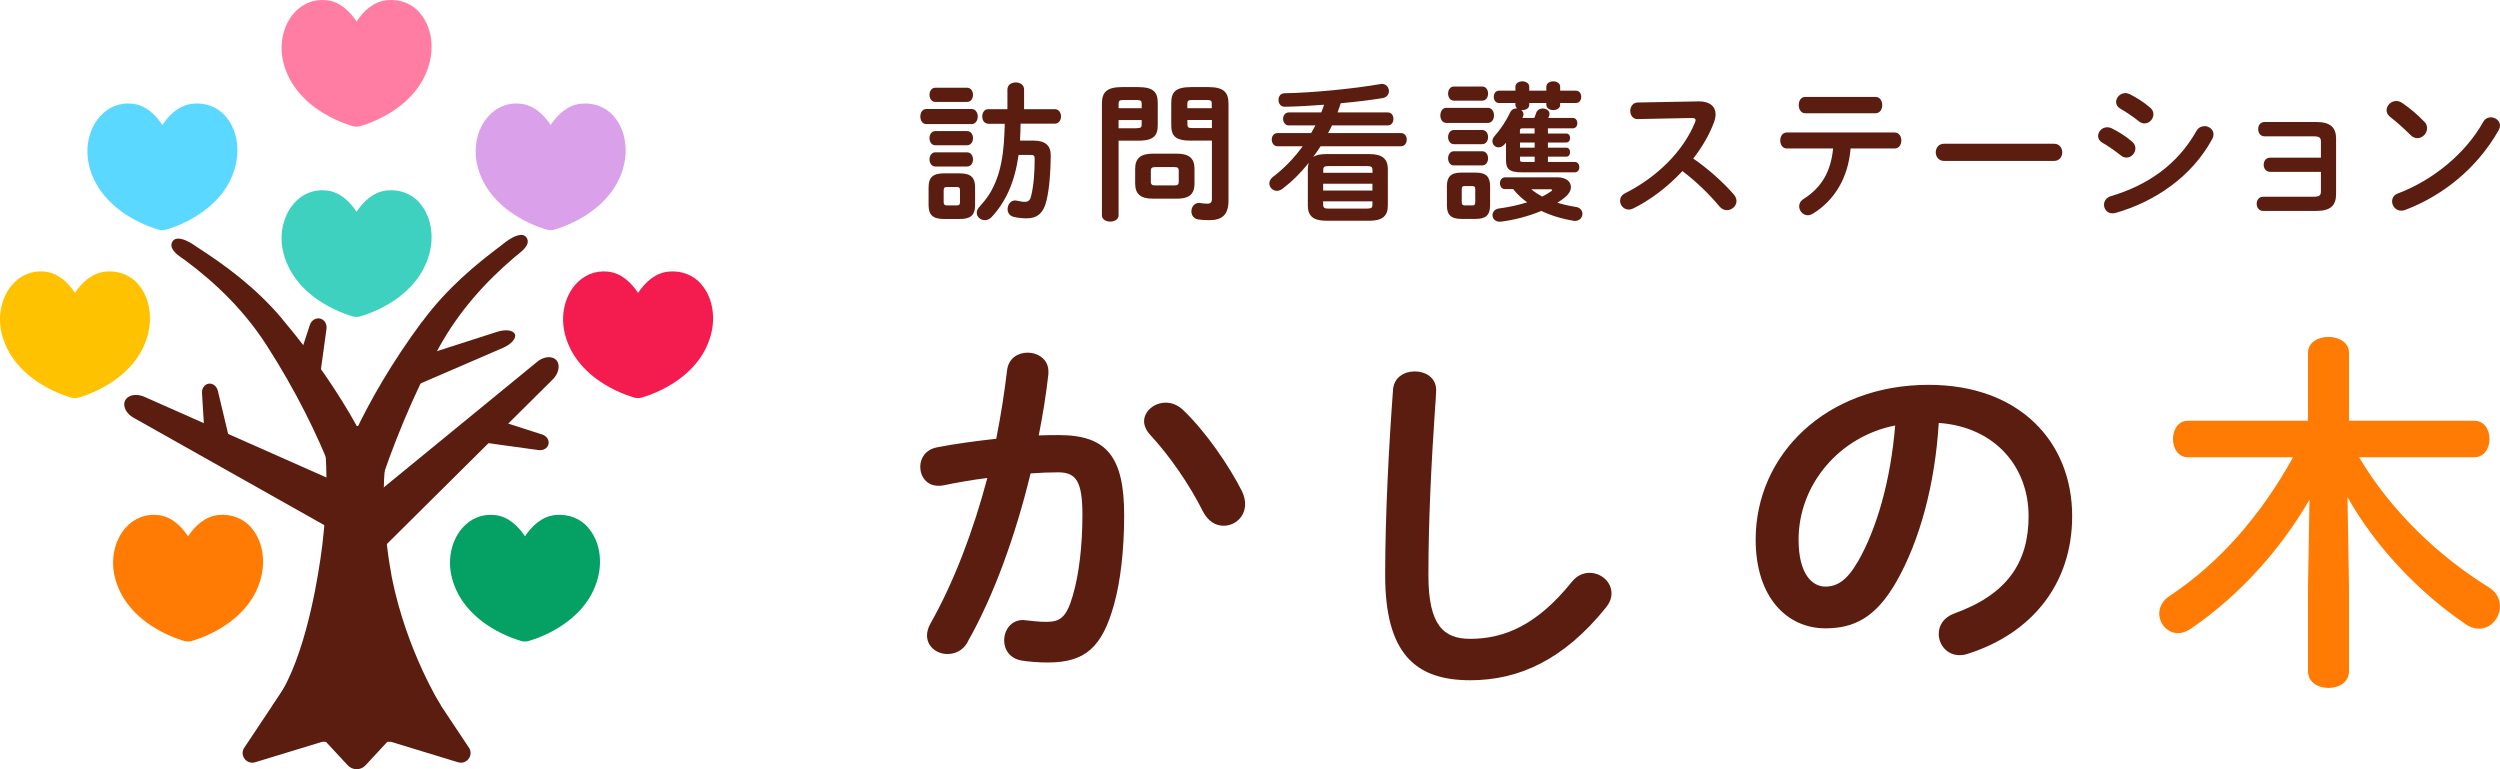 <?xml version="1.0" encoding="UTF-8"?>
<svg id="_レイヤー_1" xmlns="http://www.w3.org/2000/svg" version="1.1" viewBox="0 0 300 92.31">
  <!-- Generator: Adobe Illustrator 29.4.0, SVG Export Plug-In . SVG Version: 2.1.0 Build 152)  -->
  <defs>
    <style>
      .st0 {
        fill: #ff7b03;
      }

      .st1 {
        fill: #3fd1bf;
      }

      .st2 {
        fill: #dba0ea;
      }

      .st3 {
        fill: #f41c4f;
      }

      .st4 {
        fill: #5b1d10;
      }

      .st5 {
        fill: #ff7da2;
      }

      .st6 {
        fill: #04a064;
      }

      .st7 {
        fill: #5ad8ff;
      }

      .st8 {
        fill: #ffc200;
      }
    </style>
  </defs>
  <g>
    <g>
      <g>
        <path class="st4" d="M116.12,77.05c-.58,1.03-1.52,1.43-2.42,1.43-1.3,0-2.46-.89-2.46-2.24,0-.4.13-.9.4-1.39,2.82-4.97,5.14-11.09,6.84-17.49-1.83.22-3.62.54-5.32.89-.18.04-.4.04-.58.04-1.39,0-2.15-1.12-2.15-2.28,0-1.03.63-2.06,2.01-2.33,2.28-.45,4.74-.76,7.11-1.03.54-2.73.98-5.5,1.3-8.23.18-1.43,1.3-2.1,2.46-2.1,1.25,0,2.5.8,2.5,2.24v.31c-.27,2.42-.67,4.92-1.16,7.38.89-.04,1.7-.04,2.42-.04,5.73,0,7.83,2.59,7.83,9.62,0,4.21-.45,7.96-1.21,10.69-1.43,5.14-3.44,6.98-7.96,6.98-1.07,0-2.19-.09-3.04-.22-1.52-.22-2.19-1.34-2.19-2.42,0-1.25.81-2.46,2.28-2.46.09,0,.22.04.36.04.85.09,1.52.18,2.46.18,1.57,0,2.37-.49,3.13-3.13.76-2.55,1.16-6.04,1.16-9.71,0-4.03-.76-5.1-2.91-5.1-.98,0-2.1.04-3.31.13-1.79,7.38-4.38,14.63-7.56,20.22v.02h.01Z"/>
        <path class="st4" d="M149.05,58.98c.27.54.36,1.07.36,1.52,0,1.57-1.25,2.59-2.59,2.59-.89,0-1.83-.49-2.46-1.7-1.61-3.22-3.98-6.67-6.35-9.22-.49-.54-.72-1.12-.72-1.61,0-1.25,1.25-2.24,2.59-2.24.72,0,1.43.27,2.06.85,2.82,2.68,5.59,6.8,7.11,9.8h0Z"/>
      </g>
      <path class="st4" d="M167.16,46.81c.09-1.52,1.34-2.24,2.59-2.24,1.34,0,2.59.76,2.59,2.24,0,.49-.09,1.66-.13,2.15-.45,6.62-.8,13.47-.8,20.09,0,5.99,1.83,7.61,5.01,7.61,4.16,0,8.05-1.7,12.17-6.8.63-.81,1.43-1.12,2.15-1.12,1.39,0,2.64,1.07,2.64,2.46,0,.54-.18,1.07-.63,1.66-5.1,6.35-10.51,8.77-16.33,8.77-6.67,0-10.2-3.31-10.2-12.62,0-7.11.45-15.61.94-22.19h0Z"/>
      <path class="st4" d="M231.44,46.18c-12.3,0-20.76,8.37-20.76,18.57,0,6.98,3.8,10.65,8.37,10.65,3.44,0,6.08-1.3,8.54-5.64,2.77-4.88,4.61-11.59,5.06-19.01,6.8.49,10.78,5.32,10.78,11.18,0,5.55-2.55,9.39-8.9,11.68-1.34.49-1.88,1.48-1.88,2.46,0,1.3.98,2.55,2.5,2.55.31,0,.67-.04,1.03-.18,7.69-2.46,12.48-8.41,12.48-16.51,0-8.9-6.31-15.75-17.22-15.75h0ZM222.94,67.39c-1.3,2.28-2.51,3-3.89,3-1.61,0-3.22-1.52-3.22-5.64,0-6.62,4.92-12.39,11.59-13.69-.54,6.58-2.19,12.35-4.47,16.33h0Z"/>
      <path class="st0" d="M281.88,70.47v10.07c0,1.34-1.21,2.01-2.46,2.01s-2.46-.67-2.46-2.01v-10.07l.18-10.51c-3.36,5.82-8.32,11.45-14.23,15.48-.54.36-1.07.54-1.52.54-1.3,0-2.28-1.12-2.28-2.37,0-.72.36-1.52,1.25-2.1,5.95-3.94,10.92-9.62,14.81-16.64h-12.62c-1.21,0-1.79-1.12-1.79-2.19s.58-2.19,1.79-2.19h14.41v-8.14c0-1.3,1.25-1.92,2.46-1.92s2.46.63,2.46,1.92v8.14h15.03c1.21,0,1.83,1.07,1.83,2.19s-.63,2.19-1.83,2.19h-13.82c3.85,6.49,9.57,11.9,15.57,15.61.94.58,1.34,1.43,1.34,2.28,0,1.34-1.07,2.68-2.51,2.68-.49,0-1.03-.13-1.61-.54-5.95-4.03-11.01-9.62-14.18-15.25l.18,10.83h0Z"/>
    </g>
    <g>
      <path class="st4" d="M111.16,14.89c-.47,0-.72-.45-.72-.91s.25-.9.72-.9h5.43c.49,0,.74.45.74.9s-.25.91-.74.91h-5.43ZM113.28,26.28c-1.39,0-1.85-.54-1.85-1.67v-2.12c0-1.14.45-1.69,1.85-1.69h1.88c1.39,0,1.85.54,1.85,1.69v2.12c0,1.29-.62,1.67-1.85,1.67h-1.88ZM112.23,12.23c-.45,0-.69-.43-.69-.85s.24-.85.69-.85h3.82c.47,0,.71.42.71.85s-.24.85-.71.85h-3.82ZM112.23,17.43c-.45,0-.69-.43-.69-.85s.24-.85.69-.85h3.82c.47,0,.71.42.71.85s-.24.85-.71.85h-3.82ZM112.23,19.98c-.45,0-.69-.43-.69-.85s.24-.85.69-.85h3.82c.47,0,.71.42.71.85s-.24.85-.71.85h-3.82ZM114.8,24.65c.31,0,.4-.11.4-.42v-1.36c0-.33-.09-.43-.4-.43h-1.16c-.31,0-.4.11-.4.43v1.36c0,.29.09.42.4.42h1.16ZM118.59,14.84c-.49,0-.72-.43-.72-.87s.24-.87.72-.87h2.3v-2.36c0-.58.51-.85,1-.85s1,.27,1,.85v2.36h3.69c.49,0,.74.43.74.87s-.25.87-.74.87h-4.11c-.02.67-.02,1.36-.07,2.03h1.61c1.45,0,2.1.62,2.08,1.81-.02,1.99-.16,3.86-.49,5.31-.38,1.67-1.2,2.21-2.41,2.21-.54,0-1.12-.07-1.56-.18-.51-.13-.72-.53-.72-.92,0-.51.34-1.05.91-1.05.07,0,.16.02.24.04.34.07.63.13.89.13.43,0,.65-.14.78-.69.33-1.29.43-2.93.43-4.49,0-.36-.09-.45-.52-.45h-1.41c-.47,3.28-1.5,5.56-3.21,7.43-.27.29-.56.4-.85.4-.51,0-.96-.4-.96-.89,0-.24.11-.49.33-.72.43-.49.85-.98,1.2-1.54.72-1.18,1.18-2.5,1.43-3.86.29-1.5.36-3.02.4-4.55h-1.96l-.02-.02h0Z"/>
      <path class="st4" d="M134.23,16.88v8.95c0,.51-.49.76-1,.76s-1-.25-1-.76v-13.37c0-1.32.49-2.01,2.41-2.01h1.88c1.94,0,2.41.62,2.41,1.94v2.59c0,.56-.07,1.18-.58,1.52-.51.36-1.23.38-1.83.38h-2.3,0ZM137,12.45c0-.36-.13-.45-.6-.45h-1.59c-.45,0-.58.09-.58.45v.53h2.77v-.53ZM136.4,15.38c.47,0,.6-.09.6-.43v-.54h-2.77v.98h2.17ZM138.32,23.84c-1.47,0-2.1-.58-2.1-1.81v-1.78c0-1.23.63-1.81,2.1-1.81h2.92c1.47,0,2.1.58,2.1,1.81v1.78c0,1.41-.81,1.81-2.1,1.81h-2.92ZM140.93,22.25c.42,0,.52-.13.52-.45v-1.3c0-.33-.11-.45-.52-.45h-2.3c-.42,0-.53.13-.53.45v1.3c0,.36.18.45.53.45h2.3ZM142.96,16.88c-1.94,0-2.41-.56-2.41-1.9v-2.59c0-1.32.47-1.94,2.41-1.94h2.05c1.92,0,2.41.69,2.41,2.01v11.59c0,1.72-.76,2.37-2.3,2.37-.49,0-.92-.02-1.34-.09-.56-.09-.81-.52-.81-.98,0-.49.33-1,.92-1,.05,0,.13,0,.18.02.29.04.49.07.78.07.42,0,.58-.14.58-.58v-6.99h-2.47ZM145.42,12.45c0-.36-.13-.45-.58-.45h-1.76c-.47,0-.6.09-.6.45v.53h2.93v-.53h.01ZM145.42,14.4h-2.93v.54c0,.34.13.43.6.43h2.34v-.98h-.01Z"/>
      <path class="st4" d="M158.48,17.54c-.29.43-.58.87-.89,1.29.36-.24.87-.34,1.58-.34h5.14c1.56,0,2.23.56,2.23,1.81v4.38c0,1.25-.67,1.81-2.23,1.81h-5.14c-1.56,0-2.23-.56-2.23-1.81v-4.38c0-.29.04-.54.11-.76-.94,1.18-2.01,2.25-3.17,3.12-.22.16-.45.24-.65.24-.51,0-.91-.42-.91-.89,0-.27.13-.54.43-.78,1.32-1,2.54-2.25,3.57-3.68h-3.02c-.45,0-.69-.4-.69-.8s.24-.78.69-.78h4.04c.18-.31.34-.62.51-.92h-3.19c-.45,0-.69-.4-.69-.78,0-.4.24-.78.69-.78h3.89c.13-.31.24-.62.34-.92-1.69.13-3.31.22-4.71.24-.51.02-.76-.4-.76-.82s.24-.8.74-.8c3.26-.05,8.3-.54,11.48-1.1.07-.02.14-.02.2-.02.52,0,.83.43.83.87,0,.36-.24.74-.74.83-1.43.24-3.21.45-5.04.62-.13.38-.25.74-.38,1.1h6.01c.47,0,.69.38.69.78s-.22.78-.69.78h-6.68c-.14.31-.31.62-.47.92h8.75c.47,0,.69.4.69.78s-.22.8-.69.8h-9.65.01ZM164.69,20.38c0-.34-.13-.45-.65-.45h-4.6c-.53,0-.65.11-.65.45v.36h5.91v-.36h-.01ZM158.78,22.86h5.91v-.81h-5.91v.81ZM164.04,25.03c.53,0,.65-.11.65-.45v-.42h-5.91v.42c0,.43.29.45.65.45h4.61Z"/>
      <path class="st4" d="M173.56,14.75c-.47,0-.72-.45-.72-.9s.25-.91.72-.91h4.98c.49,0,.74.45.74.91s-.25.9-.74.9h-4.98ZM175.37,26.27c-1.3,0-1.74-.54-1.74-1.61v-2.32c0-1.09.43-1.63,1.74-1.63h1.7c1.3,0,1.74.54,1.74,1.63v2.32c0,1.21-.58,1.61-1.74,1.61h-1.7ZM174.46,12.08c-.45,0-.69-.43-.69-.85s.24-.85.69-.85h3.4c.47,0,.71.42.71.85s-.24.85-.71.85h-3.4ZM174.46,17.3c-.45,0-.69-.43-.69-.85s.24-.85.69-.85h3.4c.47,0,.71.42.71.85s-.24.85-.71.85h-3.4ZM174.46,19.85c-.45,0-.69-.43-.69-.85s.24-.85.69-.85h3.4c.47,0,.71.42.71.85s-.24.85-.71.85h-3.4ZM176.69,24.65c.25,0,.34-.11.34-.4v-1.54c0-.29-.09-.38-.34-.38h-.94c-.25,0-.34.09-.34.38v1.54c0,.25.09.4.34.4h.94ZM184.12,14.15c.09-.2.14-.4.22-.6.13-.36.45-.53.78-.53.42,0,.82.24.82.62,0,.07,0,.16-.04.24l-.11.27h2.93c.38,0,.56.31.56.62,0,.33-.18.63-.56.63h-2.97v.62h2.19c.33,0,.47.27.47.54s-.14.54-.47.54h-2.19v.62h2.19c.33,0,.47.27.47.54s-.14.54-.47.54h-2.19v.63h3.21c.38,0,.56.31.56.62,0,.33-.18.63-.56.63h-6.32c-1.61,0-1.92-.45-1.92-1.5v-2.05c-.07.07-.13.14-.2.22-.22.24-.47.33-.69.33-.42,0-.74-.33-.74-.72,0-.2.07-.42.25-.62.69-.76,1.43-1.88,1.9-2.88.16-.33.45-.45.74-.45h.09c-.13-.11-.22-.25-.22-.43v-.22h-1.97c-.42,0-.63-.38-.63-.74,0-.38.22-.74.63-.74h1.97v-.47c0-.43.42-.65.83-.65s.83.22.83.65v.47h2.05v-.47c0-.43.42-.65.83-.65s.83.22.83.65v.47h1.88c.43,0,.65.36.65.74s-.22.74-.65.74h-1.88v.22c0,.42-.42.63-.83.63s-.83-.22-.83-.63v-.22h-2.05v.22c0,.42-.42.63-.83.63h-.13c.16.13.27.29.27.51,0,.11-.04.22-.09.34l-.05.09s1.44,0,1.44,0ZM180.62,22.7c-.42,0-.63-.36-.63-.71s.22-.71.63-.71h6.3c1,0,1.59.51,1.59,1.16,0,.4-.22.83-.71,1.23-.27.24-.58.45-.92.65.67.22,1.41.38,2.21.51.54.07.8.45.8.83,0,.42-.33.85-.89.85-.07,0-.13,0-.2-.02-1.36-.22-2.66-.62-3.84-1.18-1.52.63-3.22,1.09-4.87,1.29h-.14c-.54,0-.85-.38-.85-.78,0-.36.25-.72.76-.8,1.21-.16,2.37-.42,3.4-.74-.63-.45-1.2-.98-1.68-1.59h-.96ZM184.15,15.4h-1.36c-.34,0-.4.05-.4.29v.33h1.76v-.62ZM182.4,17.1v.62h1.76v-.62h-1.76ZM182.4,18.8v.34c0,.24.05.29.4.29h1.36v-.63s-1.76,0-1.76,0ZM183.74,22.7c.4.34.85.63,1.32.89.4-.2.78-.42,1.09-.65.07-.05.11-.09.11-.14s-.07-.09-.22-.09h-2.3Z"/>
      <path class="st4" d="M203.73,12.16h.11c1.34,0,2.03.62,2.03,1.56,0,.29-.07.62-.2.98-.56,1.5-1.43,2.97-2.48,4.33,1.68,1.14,3.57,2.81,4.85,4.29.24.27.34.56.34.81,0,.6-.56,1.09-1.16,1.09-.29,0-.62-.13-.87-.43-1.12-1.36-2.79-3.01-4.46-4.26-1.76,1.9-3.86,3.48-5.91,4.49-.18.09-.36.13-.52.13-.62,0-1.05-.53-1.05-1.05,0-.36.18-.71.62-.92,3.77-1.9,6.94-4.98,8.37-8.49.05-.11.07-.22.07-.29,0-.16-.14-.24-.45-.24l-6.49.13c-.6.02-.9-.49-.9-.98s.31-1,.89-1.01l7.21-.13h0Z"/>
      <path class="st4" d="M222.07,17.83c-.29,3.55-1.97,6.27-4.58,7.84-.2.11-.38.16-.56.16-.58,0-1.03-.53-1.03-1.07,0-.31.14-.63.54-.89,2.1-1.34,3.26-3.21,3.53-6.05h-5.56c-.52,0-.78-.49-.78-.96s.25-.96.78-.96h12.95c.52,0,.8.47.8.96s-.27.96-.8.96h-5.29ZM225.07,11.63c.52,0,.8.49.8.98s-.27.98-.8.98h-8.44c-.52,0-.78-.49-.78-.98s.25-.98.78-.98h8.44Z"/>
      <path class="st4" d="M246.49,17.25c.65,0,.98.51.98,1.03s-.33,1.03-.98,1.03h-13.22c-.65,0-.98-.53-.98-1.03s.33-1.03.98-1.03h13.22Z"/>
      <path class="st4" d="M255.87,17.01c.27.24.38.52.38.8,0,.56-.49,1.1-1.07,1.1-.22,0-.45-.07-.67-.25-.63-.51-1.59-1.18-2.23-1.54-.36-.2-.51-.51-.51-.8,0-.52.47-1.05,1.1-1.05.16,0,.36.04.54.13.85.42,1.74.98,2.45,1.61h0ZM264.53,15.13c.54,0,1.09.4,1.09.98,0,.18-.05.38-.16.58-2.41,4.47-6.86,7.52-11.59,8.86-.13.04-.27.05-.38.05-.63,0-1.01-.51-1.01-1.03,0-.42.25-.85.83-1.03,4.47-1.34,8.01-3.82,10.27-7.84.24-.4.6-.56.96-.56h0ZM258.03,12.92c.27.24.38.52.38.8,0,.56-.49,1.09-1.07,1.09-.22,0-.45-.07-.67-.25-.63-.51-1.59-1.16-2.23-1.52-.36-.2-.51-.49-.51-.8,0-.53.49-1.07,1.12-1.07.16,0,.36.05.54.14.82.42,1.72.98,2.43,1.61h.01Z"/>
      <path class="st4" d="M278.51,17.01c0-.53-.2-.65-.92-.65h-5.83c-.53,0-.78-.43-.78-.87s.25-.85.78-.85h6.21c1.68,0,2.36.67,2.36,1.99v6.65c0,1.38-.67,2.03-2.36,2.03h-6.39c-.52,0-.78-.43-.78-.85s.25-.85.78-.85h6.01c.72,0,.92-.14.92-.65v-2.34h-6.09c-.52,0-.78-.43-.78-.85s.25-.85.78-.85h6.09v-1.9h0Z"/>
      <path class="st4" d="M290.92,14.6c.24.24.33.51.33.78,0,.62-.54,1.2-1.16,1.2-.27,0-.56-.11-.81-.36-.82-.81-1.67-1.58-2.46-2.19-.31-.24-.43-.52-.43-.81,0-.56.52-1.1,1.16-1.1.24,0,.47.07.72.24.83.56,1.81,1.36,2.66,2.26v-.02h-.01ZM298.89,14.08c.56,0,1.11.4,1.11,1,0,.18-.07.38-.18.58-2.59,4.55-6.7,7.83-11.19,9.53-.18.07-.34.09-.49.09-.65,0-1.09-.56-1.09-1.11,0-.4.2-.78.71-.96,4.11-1.56,8.04-4.69,10.22-8.57.22-.4.58-.56.92-.56,0,0-.01,0-.01,0Z"/>
    </g>
  </g>
  <g>
    <g>
      <path class="st5" d="M50.39,1.54c-.99-1.12-2.39-1.66-3.93-1.52-1.67.16-2.87,1.35-3.67,2.56-.8-1.21-2-2.41-3.67-2.56-1.48-.14-2.84.41-3.84,1.55-1.27,1.44-1.78,3.62-1.33,5.69.55,2.52,2.21,4.69,4.78,6.27,1.86,1.15,3.58,1.6,3.65,1.62.13.03.27.05.4.05s.27-.02.4-.05c.07-.02,1.79-.47,3.65-1.62,2.57-1.59,4.23-3.75,4.78-6.27.47-2.13,0-4.32-1.24-5.71h.02,0Z"/>
      <path class="st2" d="M73.68,13.96c-.99-1.12-2.39-1.66-3.93-1.52-1.67.16-2.87,1.35-3.67,2.56-.8-1.21-2-2.41-3.67-2.56-1.48-.14-2.84.41-3.84,1.55-1.27,1.44-1.78,3.62-1.33,5.69.55,2.52,2.21,4.69,4.78,6.27,1.86,1.15,3.58,1.6,3.65,1.62.13.03.27.05.4.05s.27-.02.4-.05c.07-.02,1.79-.47,3.65-1.62,2.57-1.59,4.23-3.75,4.78-6.27.47-2.13,0-4.32-1.24-5.71h.02Z"/>
      <path class="st7" d="M27.09,13.96c-.99-1.12-2.39-1.66-3.93-1.52-1.67.16-2.87,1.35-3.67,2.56-.8-1.21-2-2.41-3.67-2.56-1.48-.14-2.84.41-3.84,1.55-1.27,1.44-1.78,3.62-1.33,5.69.55,2.52,2.21,4.69,4.78,6.27,1.86,1.15,3.58,1.6,3.65,1.62.13.03.27.05.4.05s.27-.02.4-.05c.07-.02,1.79-.47,3.65-1.62,2.57-1.59,4.23-3.75,4.78-6.27.47-2.13,0-4.32-1.24-5.71h.02Z"/>
      <path class="st1" d="M50.39,24.37c-.99-1.12-2.39-1.66-3.93-1.52-1.67.16-2.87,1.35-3.67,2.56-.8-1.21-2-2.41-3.67-2.56-1.48-.14-2.84.41-3.84,1.55-1.27,1.44-1.78,3.62-1.33,5.69.55,2.52,2.21,4.69,4.78,6.27,1.86,1.15,3.58,1.6,3.65,1.62.13.03.27.05.4.05s.27-.02.4-.05c.07-.02,1.79-.47,3.65-1.62,2.57-1.59,4.23-3.75,4.78-6.27.47-2.13,0-4.32-1.24-5.71h.02,0Z"/>
      <path class="st3" d="M84.17,34.11c-.99-1.12-2.39-1.66-3.93-1.52-1.67.16-2.87,1.35-3.67,2.56-.8-1.21-2-2.41-3.67-2.56-1.48-.14-2.84.41-3.84,1.55-1.27,1.44-1.78,3.62-1.33,5.69.55,2.52,2.21,4.69,4.78,6.27,1.86,1.15,3.58,1.6,3.65,1.62.13.03.27.05.4.05s.27-.02.4-.05c.07-.02,1.79-.47,3.65-1.62,2.57-1.59,4.23-3.75,4.78-6.27.47-2.13,0-4.32-1.24-5.71h.02,0Z"/>
      <path class="st8" d="M16.6,34.11c-.99-1.12-2.39-1.66-3.93-1.52-1.67.16-2.87,1.35-3.67,2.56-.8-1.21-2-2.41-3.67-2.56-1.48-.14-2.84.41-3.84,1.55-1.27,1.44-1.78,3.62-1.33,5.69.55,2.52,2.21,4.69,4.78,6.27,1.86,1.15,3.58,1.6,3.65,1.62.13.03.27.05.4.05s.27-.02.4-.05c.07-.02,1.79-.47,3.65-1.62,2.57-1.59,4.23-3.75,4.78-6.27.47-2.13,0-4.32-1.24-5.71h.02Z"/>
      <path class="st6" d="M70.6,63.32c-.99-1.12-2.39-1.66-3.93-1.52-1.67.16-2.87,1.35-3.67,2.56-.8-1.21-2-2.41-3.67-2.56-1.48-.14-2.84.41-3.84,1.55-1.27,1.44-1.78,3.62-1.33,5.69.55,2.52,2.21,4.69,4.78,6.27,1.86,1.15,3.58,1.6,3.65,1.62.13.03.27.05.4.05s.27-.02.4-.05c.07-.02,1.79-.47,3.65-1.62,2.57-1.59,4.23-3.75,4.78-6.27.47-2.13,0-4.32-1.24-5.71h.02Z"/>
      <path class="st0" d="M30.17,63.32c-.99-1.12-2.39-1.66-3.93-1.52-1.67.16-2.87,1.35-3.67,2.56-.8-1.21-2-2.41-3.67-2.56-1.48-.14-2.84.41-3.84,1.55-1.27,1.44-1.78,3.62-1.33,5.69.55,2.52,2.21,4.69,4.78,6.27,1.86,1.15,3.58,1.6,3.65,1.62.13.03.27.05.4.05s.27-.02.4-.05c.07-.02,1.79-.47,3.65-1.62,2.57-1.59,4.23-3.75,4.78-6.27.47-2.13,0-4.32-1.24-5.71h.02Z"/>
    </g>
    <g>
      <path class="st4" d="M54.96,91.47l-8.03-2.45h-8.28l-8.03,2.45c-1,.31-1.87-.77-1.35-1.68l6.17-9.26h14.71l6.17,9.26c.51.91-.35,1.99-1.35,1.68h-.01Z"/>
      <path class="st4" d="M38.65,65.59c-.06.48-.13.95-.19,1.42-.59,4.08-2.25,13.25-5.77,17.65h20.22s-4.09-6.47-5.88-15.31c-.21-1.17-.41-2.37-.56-3.63-.79-6.66-.34-10.32.35-14.6h-8.04c.47,4.51.63,8.03-.11,14.36v.1h-.02Z"/>
      <path class="st4" d="M41.73,91.84l-4.99-5.38h12.11l-4.99,5.38c-.57.62-1.55.62-2.13,0Z"/>
      <g>
        <path class="st4" d="M44.07,59.48l-2.61,4.97-25.27-14.23c-.99-.48-1.52-1.44-1.18-2.15h0c.34-.71,1.42-.89,2.41-.41l26.65,11.81h0Z"/>
        <path class="st4" d="M27.57,52.93l-2.95.44-.38-6.2c-.04-.57.31-1.06.8-1.13h0c.49-.07.96.29,1.1.85l1.44,6.04s-.01,0-.01,0Z"/>
      </g>
      <g>
        <path class="st4" d="M33.86,38.26c-3.25-3.84-6.9-6.47-10.17-8.58-.32-.23-.64-.44-.93-.6-.42-.23-1.62-.82-2.06-.1-.32.52-.02,1.01.45,1.45h-.01s.08.07.12.1c.3.26.66.5.97.71,3.73,2.77,7.09,6.05,9.74,10.16,3.54,5.49,6.13,10.81,7.87,15.26l2.95-5.58c-2.07-3.74-5.05-8.22-8.93-12.8v-.02Z"/>
        <path class="st4" d="M38.32,45.79l-3.12-.72,1.98-6.07c.18-.56.71-.89,1.23-.77h0c.52.12.85.65.77,1.23l-.87,6.33h0Z"/>
      </g>
      <g>
        <path class="st4" d="M45.56,66.14l-3.68-4.24,22.44-18.37c.81-.75,1.89-.89,2.43-.32h0c.53.57.31,1.65-.5,2.4,0,0-20.69,20.53-20.69,20.53Z"/>
        <path class="st4" d="M58.48,53.15l.66-2.91,5.92,1.9c.54.17.87.67.76,1.16h0c-.11.48-.62.79-1.19.71l-6.16-.85h.01Z"/>
      </g>
      <g>
        <path class="st4" d="M50.65,38.62c2.99-4.05,6.46-6.9,9.58-9.23.3-.25.61-.48.89-.66.4-.26,1.56-.92,2.05-.24.36.5.08,1.01-.36,1.47h0s-.07.07-.11.1c-.29.28-.62.54-.92.77-3.54,3.01-6.68,6.5-9.05,10.78-3.17,5.71-5.82,12.44-7.27,17l-2.9-6.63c1.82-3.87,4.5-8.54,8.07-13.36h.02Z"/>
        <path class="st4" d="M48.24,43.5l1.12,2.99,10.98-4.74c1.01-.44,1.64-1.14,1.45-1.64h0c-.19-.5-1.13-.62-2.17-.28l-11.39,3.66h0Z"/>
      </g>
    </g>
  </g>
</svg>